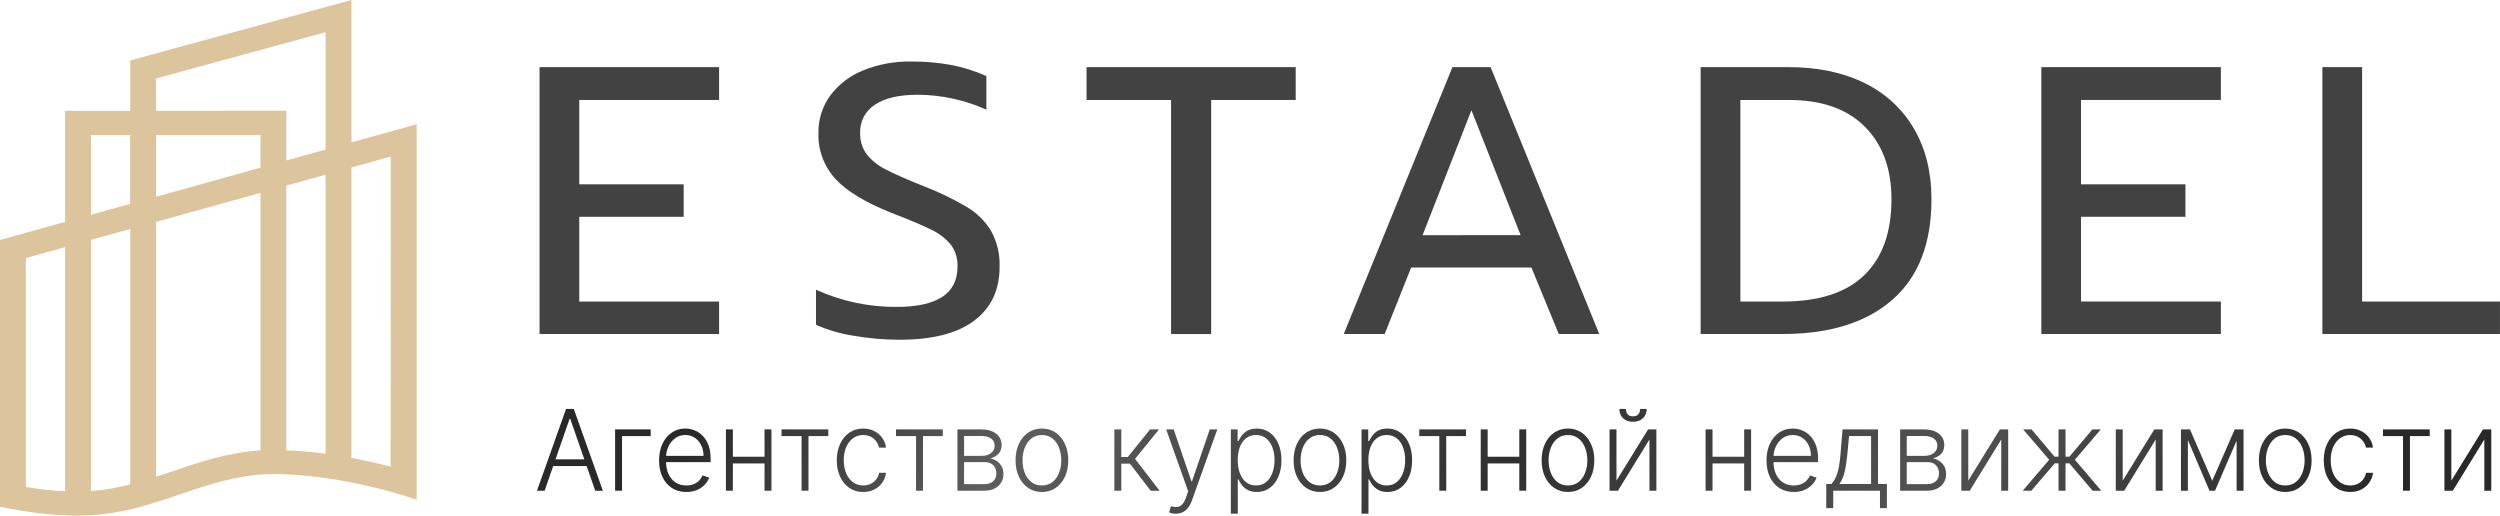 <?xml version="1.0" encoding="UTF-8"?> <svg xmlns="http://www.w3.org/2000/svg" width="160" height="33" viewBox="0 0 160 33" fill="none"><path d="M22.493 9.112V0L8.334 3.868L8.334 7.094L4.167 7.094L4.167 14.197L0 15.36L0 32.432L0.663 32.559C1.817 32.784 2.989 32.925 4.167 32.981L4.894 33L5.83 32.974C7.049 32.888 8.252 32.666 9.414 32.314C10.149 32.102 10.868 31.857 11.565 31.622C13.509 30.964 15.345 30.342 17.504 30.342C21.478 30.342 25.528 31.619 25.569 31.631L26.667 31.981L26.667 7.956L22.493 9.112ZM9.989 5.022L20.834 2.06V9.574L18.324 10.27V7.085L9.989 7.093L9.989 5.022ZM18.324 11.879L20.834 11.182V29.039C20.002 28.927 19.164 28.854 18.324 28.821V11.879ZM16.667 10.73L9.991 12.592V8.642L16.669 8.642L16.667 10.73ZM5.823 8.639H8.332V13.048L5.823 13.744V8.639ZM1.657 31.166L1.657 16.515L4.167 15.818L4.167 31.446C3.325 31.4 2.487 31.306 1.657 31.166ZM5.824 15.351L8.334 14.653L8.334 31.001C7.514 31.22 6.674 31.363 5.824 31.429L5.824 15.351ZM10.993 30.178C10.663 30.289 10.328 30.403 9.991 30.514L9.991 14.199L16.669 12.346V28.825C14.575 28.961 12.758 29.576 10.993 30.178ZM25.003 29.866C24.372 29.701 23.503 29.494 22.493 29.305L22.493 10.722L25.006 10.021L25.003 29.866Z" fill="#DCC49C"></path><path d="M34.531 4.296L46.022 4.296V6.398L37.073 6.398V11.797L43.755 11.797V13.875L37.073 13.875V19.299H46.022V21.376L34.531 21.376V4.296Z" fill="#424242"></path><path d="M54.603 21.483C53.781 21.358 52.98 21.123 52.223 20.787V18.54C53.841 19.279 55.606 19.655 57.392 19.641C59.982 19.641 61.278 18.786 61.28 17.077C61.305 16.57 61.155 16.071 60.855 15.658C60.522 15.262 60.106 14.941 59.635 14.717C59.101 14.448 58.237 14.081 57.041 13.616C55.393 12.964 54.205 12.246 53.477 11.463C52.735 10.654 52.342 9.594 52.38 8.507C52.366 7.656 52.628 6.822 53.128 6.125C53.66 5.408 54.385 4.849 55.223 4.513C56.201 4.114 57.254 3.918 58.313 3.938C59.174 3.931 60.033 4.005 60.88 4.158C61.654 4.308 62.409 4.546 63.127 4.868V7.018C61.751 6.398 60.255 6.072 58.74 6.064C57.541 6.064 56.627 6.276 55.996 6.7C55.693 6.896 55.446 7.165 55.28 7.481C55.114 7.798 55.035 8.151 55.05 8.507C55.033 8.991 55.178 9.467 55.461 9.864C55.79 10.274 56.206 10.608 56.681 10.842C57.223 11.126 58.03 11.481 59.089 11.904C60.056 12.274 60.99 12.723 61.88 13.248C62.52 13.629 63.055 14.159 63.437 14.79C63.818 15.493 64.003 16.282 63.974 17.077C63.974 18.557 63.434 19.705 62.354 20.52C61.274 21.335 59.678 21.743 57.567 21.743C56.573 21.743 55.581 21.656 54.603 21.483Z" fill="#424242"></path><path d="M74.949 6.398L69.539 6.398V4.296L82.925 4.296V6.398H77.515V21.378H74.949V6.398Z" fill="#424242"></path><path d="M92.956 4.296L95.399 4.296L102.352 21.376H99.761L98.012 17.124H90.313L88.618 21.376H86L92.956 4.296ZM97.318 15.047L94.172 7.056L91.045 15.053L97.318 15.047Z" fill="#424242"></path><path d="M108.84 4.296L114.458 4.296C116.337 4.296 117.966 4.638 119.344 5.322C120.673 5.968 121.774 6.99 122.504 8.255C123.244 9.524 123.614 11.022 123.614 12.749C123.614 15.585 122.779 17.731 121.108 19.188C119.438 20.645 117.099 21.375 114.092 21.376H108.84V4.296ZM114.076 19.299C116.403 19.299 118.148 18.737 119.311 17.613C120.473 16.49 121.054 14.868 121.054 12.749C121.054 10.796 120.486 9.248 119.349 8.107C118.212 6.966 116.587 6.396 114.474 6.398L111.384 6.398V19.299H114.076Z" fill="#424242"></path><path d="M130.645 4.295L142.136 4.295V6.397L133.186 6.397V11.796L139.868 11.796V13.874L133.186 13.874V19.297H142.136V21.375L130.645 21.375V4.295Z" fill="#424242"></path><path d="M148.633 4.296H151.175V19.299H159.998V21.376L148.633 21.376V4.296Z" fill="#424242"></path><path d="M34.856 31.405H34.367L36.226 26.173H36.724L38.583 31.405H38.094L36.492 26.794H36.458L34.856 31.405ZM35.208 29.399H37.742V29.829H35.208V29.399Z" fill="url(#paint0_linear_569_49)"></path><path d="M41.644 27.481V27.91H39.81V31.405H39.366V27.481H41.644Z" fill="url(#paint1_linear_569_49)"></path><path d="M43.927 31.487C43.569 31.487 43.26 31.401 42.999 31.231C42.738 31.059 42.535 30.822 42.392 30.518C42.251 30.213 42.181 29.863 42.181 29.466C42.181 29.071 42.251 28.72 42.392 28.413C42.535 28.105 42.733 27.864 42.984 27.69C43.236 27.515 43.528 27.427 43.859 27.427C44.067 27.427 44.267 27.466 44.46 27.545C44.653 27.621 44.826 27.74 44.979 27.9C45.134 28.058 45.256 28.258 45.346 28.5C45.436 28.74 45.481 29.025 45.481 29.353V29.578H42.487V29.177H45.027C45.027 28.925 44.977 28.699 44.877 28.498C44.779 28.295 44.642 28.135 44.465 28.017C44.291 27.9 44.089 27.841 43.859 27.841C43.616 27.841 43.403 27.907 43.218 28.04C43.034 28.173 42.889 28.349 42.784 28.567C42.681 28.785 42.629 29.023 42.627 29.282V29.522C42.627 29.834 42.679 30.106 42.784 30.34C42.891 30.571 43.041 30.751 43.236 30.879C43.43 31.006 43.66 31.07 43.927 31.07C44.108 31.07 44.267 31.041 44.403 30.983C44.541 30.925 44.657 30.848 44.75 30.751C44.845 30.652 44.916 30.544 44.964 30.426L45.386 30.567C45.328 30.732 45.232 30.884 45.099 31.024C44.968 31.164 44.803 31.276 44.605 31.361C44.409 31.445 44.183 31.487 43.927 31.487Z" fill="url(#paint2_linear_569_49)"></path><path d="M49.046 29.231V29.66H46.793V29.231H49.046ZM46.903 27.481V31.405H46.459V27.481H46.903ZM49.373 27.481V31.405H48.929V27.481H49.373Z" fill="url(#paint3_linear_569_49)"></path><path d="M50.018 27.91V27.481H53.011V27.91H51.744V31.405H51.3V27.91H50.018Z" fill="url(#paint4_linear_569_49)"></path><path d="M55.248 31.487C54.905 31.487 54.607 31.399 54.352 31.223C54.099 31.048 53.903 30.808 53.764 30.503C53.624 30.198 53.554 29.851 53.554 29.461C53.554 29.067 53.625 28.717 53.766 28.411C53.909 28.104 54.107 27.864 54.36 27.69C54.612 27.515 54.906 27.427 55.24 27.427C55.496 27.427 55.728 27.478 55.936 27.581C56.144 27.681 56.315 27.823 56.45 28.007C56.586 28.189 56.672 28.402 56.707 28.646H56.258C56.211 28.424 56.099 28.235 55.921 28.079C55.745 27.92 55.52 27.841 55.248 27.841C55.003 27.841 54.787 27.909 54.599 28.045C54.411 28.18 54.264 28.368 54.158 28.61C54.053 28.85 54.001 29.129 54.001 29.445C54.001 29.764 54.052 30.046 54.155 30.291C54.258 30.535 54.403 30.725 54.589 30.863C54.777 31.001 54.997 31.07 55.248 31.07C55.417 31.07 55.572 31.038 55.712 30.973C55.853 30.907 55.971 30.813 56.066 30.692C56.162 30.571 56.227 30.427 56.261 30.26H56.709C56.676 30.497 56.594 30.708 56.462 30.894C56.333 31.078 56.164 31.223 55.956 31.328C55.75 31.434 55.514 31.487 55.248 31.487Z" fill="url(#paint5_linear_569_49)"></path><path d="M57.344 27.91V27.481H60.338V27.91H59.071V31.405H58.627V27.91H57.344Z" fill="url(#paint6_linear_569_49)"></path><path d="M61.276 31.405V27.481H62.785C63.193 27.481 63.514 27.571 63.748 27.752C63.984 27.932 64.102 28.176 64.102 28.482C64.102 28.716 64.037 28.902 63.905 29.042C63.774 29.181 63.598 29.28 63.377 29.338C63.525 29.364 63.662 29.419 63.788 29.504C63.916 29.589 64.02 29.702 64.1 29.841C64.18 29.981 64.22 30.148 64.22 30.342C64.22 30.547 64.17 30.729 64.07 30.889C63.97 31.049 63.83 31.175 63.648 31.267C63.467 31.359 63.253 31.405 63.005 31.405H61.276ZM61.7 30.983H63.005C63.239 30.983 63.425 30.922 63.561 30.799C63.697 30.675 63.766 30.51 63.766 30.304C63.766 30.084 63.701 29.909 63.571 29.777C63.443 29.645 63.271 29.578 63.055 29.578H61.7V30.983ZM61.7 29.175H62.813C62.986 29.175 63.135 29.147 63.262 29.093C63.388 29.038 63.486 28.962 63.554 28.863C63.623 28.762 63.658 28.645 63.656 28.51C63.656 28.318 63.579 28.169 63.426 28.063C63.273 27.956 63.06 27.902 62.785 27.902H61.7V29.175Z" fill="url(#paint7_linear_569_49)"></path><path d="M66.682 31.487C66.351 31.487 66.059 31.401 65.804 31.229C65.552 31.056 65.354 30.819 65.211 30.516C65.068 30.211 64.996 29.859 64.996 29.461C64.996 29.059 65.068 28.705 65.211 28.401C65.354 28.094 65.552 27.855 65.804 27.685C66.059 27.513 66.351 27.427 66.682 27.427C67.013 27.427 67.305 27.513 67.558 27.685C67.811 27.857 68.009 28.096 68.152 28.401C68.296 28.705 68.369 29.059 68.369 29.461C68.369 29.859 68.297 30.211 68.154 30.516C68.011 30.819 67.812 31.056 67.558 31.229C67.305 31.401 67.013 31.487 66.682 31.487ZM66.682 31.07C66.948 31.07 67.174 30.997 67.358 30.851C67.543 30.704 67.683 30.509 67.777 30.265C67.874 30.022 67.922 29.754 67.922 29.461C67.922 29.168 67.874 28.899 67.777 28.653C67.683 28.408 67.543 28.212 67.358 28.063C67.174 27.915 66.948 27.841 66.682 27.841C66.418 27.841 66.193 27.915 66.006 28.063C65.822 28.212 65.681 28.408 65.585 28.653C65.49 28.899 65.443 29.168 65.443 29.461C65.443 29.754 65.49 30.022 65.585 30.265C65.681 30.509 65.822 30.704 66.006 30.851C66.191 30.997 66.416 31.07 66.682 31.07Z" fill="url(#paint8_linear_569_49)"></path><path d="M71.319 31.405V27.481H71.763V29.246H72.18L73.604 27.481H74.178L72.641 29.369L74.213 31.405H73.639L72.317 29.675H71.763V31.405H71.319Z" fill="url(#paint9_linear_569_49)"></path><path d="M75.25 32.876C75.162 32.876 75.08 32.868 75.003 32.851C74.927 32.834 74.866 32.815 74.821 32.795L74.941 32.394C75.092 32.441 75.227 32.458 75.345 32.445C75.463 32.433 75.568 32.378 75.659 32.281C75.751 32.186 75.832 32.039 75.904 31.842L76.043 31.443L74.634 27.481H75.115L76.253 30.805H76.288L77.425 27.481H77.907L76.285 32.026C76.217 32.215 76.133 32.372 76.033 32.498C75.934 32.626 75.818 32.721 75.687 32.782C75.557 32.845 75.412 32.876 75.25 32.876Z" fill="url(#paint10_linear_569_49)"></path><path d="M78.775 32.876V27.481H79.207V28.229H79.259C79.313 28.112 79.386 27.992 79.479 27.869C79.572 27.745 79.695 27.64 79.848 27.555C80.003 27.47 80.197 27.427 80.432 27.427C80.748 27.427 81.024 27.512 81.26 27.683C81.498 27.851 81.682 28.088 81.814 28.393C81.947 28.696 82.013 29.049 82.013 29.453C82.013 29.858 81.947 30.213 81.814 30.518C81.682 30.823 81.498 31.061 81.26 31.231C81.024 31.401 80.749 31.487 80.437 31.487C80.206 31.487 80.012 31.444 79.856 31.359C79.701 31.274 79.575 31.169 79.479 31.045C79.384 30.919 79.311 30.796 79.259 30.677H79.219V32.876H78.775ZM79.215 29.445C79.215 29.762 79.26 30.043 79.352 30.288C79.445 30.532 79.578 30.724 79.751 30.863C79.925 31.001 80.137 31.07 80.384 31.07C80.639 31.07 80.853 30.999 81.028 30.856C81.204 30.711 81.338 30.516 81.43 30.271C81.523 30.025 81.569 29.75 81.569 29.445C81.569 29.144 81.524 28.872 81.432 28.63C81.342 28.389 81.209 28.197 81.033 28.056C80.857 27.913 80.641 27.841 80.384 27.841C80.135 27.841 79.923 27.91 79.748 28.048C79.574 28.184 79.441 28.373 79.349 28.615C79.259 28.855 79.215 29.132 79.215 29.445Z" fill="url(#paint11_linear_569_49)"></path><path d="M84.477 31.487C84.146 31.487 83.853 31.401 83.599 31.229C83.346 31.056 83.148 30.819 83.005 30.516C82.862 30.211 82.79 29.859 82.79 29.461C82.79 29.059 82.862 28.705 83.005 28.401C83.148 28.094 83.346 27.855 83.599 27.685C83.853 27.513 84.146 27.427 84.477 27.427C84.808 27.427 85.099 27.513 85.352 27.685C85.605 27.857 85.803 28.096 85.946 28.401C86.091 28.705 86.163 29.059 86.163 29.461C86.163 29.859 86.091 30.211 85.948 30.516C85.805 30.819 85.607 31.056 85.352 31.229C85.099 31.401 84.808 31.487 84.477 31.487ZM84.477 31.07C84.743 31.07 84.968 30.997 85.153 30.851C85.337 30.704 85.477 30.509 85.572 30.265C85.668 30.022 85.716 29.754 85.716 29.461C85.716 29.168 85.668 28.899 85.572 28.653C85.477 28.408 85.337 28.212 85.153 28.063C84.968 27.915 84.743 27.841 84.477 27.841C84.212 27.841 83.987 27.915 83.801 28.063C83.616 28.212 83.475 28.408 83.379 28.653C83.284 28.899 83.237 29.168 83.237 29.461C83.237 29.754 83.284 30.022 83.379 30.265C83.475 30.509 83.616 30.704 83.801 30.851C83.985 30.997 84.21 31.07 84.477 31.07Z" fill="url(#paint12_linear_569_49)"></path><path d="M87.138 32.876V27.481H87.569V28.229H87.621C87.675 28.112 87.748 27.992 87.841 27.869C87.934 27.745 88.057 27.64 88.21 27.555C88.365 27.47 88.559 27.427 88.794 27.427C89.11 27.427 89.386 27.512 89.622 27.683C89.86 27.851 90.044 28.088 90.176 28.393C90.309 28.696 90.375 29.049 90.375 29.453C90.375 29.858 90.309 30.213 90.176 30.518C90.044 30.823 89.86 31.061 89.622 31.231C89.386 31.401 89.112 31.487 88.799 31.487C88.568 31.487 88.374 31.444 88.218 31.359C88.063 31.274 87.937 31.169 87.841 31.045C87.746 30.919 87.673 30.796 87.621 30.677H87.582V32.876H87.138ZM87.577 29.445C87.577 29.762 87.622 30.043 87.714 30.288C87.807 30.532 87.94 30.724 88.113 30.863C88.287 31.001 88.499 31.07 88.746 31.07C89.001 31.07 89.215 30.999 89.39 30.856C89.566 30.711 89.7 30.516 89.792 30.271C89.885 30.025 89.931 29.75 89.931 29.445C89.931 29.144 89.886 28.872 89.794 28.63C89.704 28.389 89.571 28.197 89.395 28.056C89.219 27.913 89.003 27.841 88.746 27.841C88.497 27.841 88.285 27.91 88.11 28.048C87.936 28.184 87.803 28.373 87.711 28.615C87.621 28.855 87.577 29.132 87.577 29.445Z" fill="url(#paint13_linear_569_49)"></path><path d="M90.834 27.91V27.481H93.827V27.91H92.56V31.405H92.116V27.91H90.834Z" fill="url(#paint14_linear_569_49)"></path><path d="M97.352 29.231V29.66H95.1V29.231H97.352ZM95.21 27.481V31.405H94.766V27.481H95.21ZM97.679 27.481V31.405H97.235V27.481H97.679Z" fill="url(#paint15_linear_569_49)"></path><path d="M100.35 31.487C100.019 31.487 99.727 31.401 99.472 31.229C99.219 31.056 99.021 30.819 98.878 30.516C98.735 30.211 98.664 29.859 98.664 29.461C98.664 29.059 98.735 28.705 98.878 28.401C99.021 28.094 99.219 27.855 99.472 27.685C99.727 27.513 100.019 27.427 100.35 27.427C100.681 27.427 100.973 27.513 101.226 27.685C101.478 27.857 101.676 28.096 101.819 28.401C101.964 28.705 102.036 29.059 102.036 29.461C102.036 29.859 101.965 30.211 101.822 30.516C101.679 30.819 101.48 31.056 101.226 31.229C100.973 31.401 100.681 31.487 100.35 31.487ZM100.35 31.07C100.616 31.07 100.842 30.997 101.026 30.851C101.211 30.704 101.35 30.509 101.445 30.265C101.542 30.022 101.59 29.754 101.59 29.461C101.59 29.168 101.542 28.899 101.445 28.653C101.35 28.408 101.211 28.212 101.026 28.063C100.842 27.915 100.616 27.841 100.35 27.841C100.086 27.841 99.86 27.915 99.674 28.063C99.49 28.212 99.349 28.408 99.252 28.653C99.158 28.899 99.11 29.168 99.11 29.461C99.11 29.754 99.158 30.022 99.252 30.265C99.349 30.509 99.49 30.704 99.674 30.851C99.859 30.997 100.084 31.07 100.35 31.07Z" fill="url(#paint16_linear_569_49)"></path><path d="M103.455 30.759L105.478 27.481H106.009V31.405H105.565V28.127L103.55 31.405H103.011V27.481H103.455V30.759ZM104.969 26.173H105.388C105.388 26.416 105.309 26.614 105.151 26.765C104.995 26.917 104.781 26.993 104.51 26.993C104.242 26.993 104.03 26.917 103.874 26.765C103.718 26.614 103.64 26.416 103.64 26.173H104.059C104.059 26.306 104.094 26.418 104.164 26.51C104.235 26.6 104.351 26.645 104.51 26.645C104.67 26.645 104.786 26.6 104.859 26.51C104.933 26.418 104.969 26.306 104.969 26.173Z" fill="url(#paint17_linear_569_49)"></path><path d="M111.744 29.231V29.66H109.492V29.231H111.744ZM109.601 27.481V31.405H109.157V27.481H109.601ZM112.071 27.481V31.405H111.627V27.481H112.071Z" fill="url(#paint18_linear_569_49)"></path><path d="M114.802 31.487C114.444 31.487 114.135 31.401 113.874 31.231C113.613 31.059 113.411 30.822 113.268 30.518C113.126 30.213 113.056 29.863 113.056 29.466C113.056 29.071 113.126 28.72 113.268 28.413C113.411 28.105 113.608 27.864 113.859 27.69C114.112 27.515 114.403 27.427 114.734 27.427C114.942 27.427 115.143 27.466 115.336 27.545C115.528 27.621 115.701 27.74 115.854 27.9C116.009 28.058 116.131 28.258 116.221 28.5C116.311 28.74 116.356 29.025 116.356 29.353V29.578H113.362V29.177H115.902C115.902 28.925 115.852 28.699 115.752 28.498C115.654 28.295 115.517 28.135 115.341 28.017C115.166 27.9 114.964 27.841 114.734 27.841C114.492 27.841 114.278 27.907 114.093 28.04C113.909 28.173 113.764 28.349 113.659 28.567C113.556 28.785 113.504 29.023 113.502 29.282V29.522C113.502 29.834 113.555 30.106 113.659 30.34C113.766 30.571 113.916 30.751 114.111 30.879C114.305 31.006 114.536 31.07 114.802 31.07C114.983 31.07 115.142 31.041 115.278 30.983C115.416 30.925 115.532 30.848 115.625 30.751C115.72 30.652 115.791 30.544 115.839 30.426L116.261 30.567C116.203 30.732 116.107 30.884 115.974 31.024C115.843 31.164 115.678 31.276 115.48 31.361C115.284 31.445 115.058 31.487 114.802 31.487Z" fill="url(#paint19_linear_569_49)"></path><path d="M116.88 32.521V30.976H117.212C117.295 30.88 117.368 30.777 117.429 30.666C117.491 30.556 117.544 30.43 117.589 30.288C117.635 30.145 117.674 29.979 117.706 29.79C117.738 29.599 117.764 29.377 117.786 29.123L117.925 27.481H120.193V30.976H120.762V32.521H120.318V31.405H117.327V32.521H116.88ZM117.723 30.976H119.749V27.91H118.34L118.225 29.123C118.185 29.536 118.128 29.895 118.055 30.202C117.982 30.508 117.871 30.766 117.723 30.976Z" fill="url(#paint20_linear_569_49)"></path><path d="M121.608 31.405V27.481H123.117C123.524 27.481 123.845 27.571 124.08 27.752C124.316 27.932 124.434 28.176 124.434 28.482C124.434 28.716 124.368 28.902 124.237 29.042C124.106 29.181 123.929 29.28 123.708 29.338C123.856 29.364 123.993 29.419 124.12 29.504C124.248 29.589 124.352 29.702 124.432 29.841C124.511 29.981 124.551 30.148 124.551 30.342C124.551 30.547 124.501 30.729 124.402 30.889C124.302 31.049 124.161 31.175 123.98 31.267C123.799 31.359 123.584 31.405 123.337 31.405H121.608ZM122.032 30.983H123.337C123.571 30.983 123.756 30.922 123.893 30.799C124.029 30.675 124.097 30.51 124.097 30.304C124.097 30.084 124.033 29.909 123.903 29.777C123.775 29.645 123.603 29.578 123.386 29.578H122.032V30.983ZM122.032 29.175H123.144C123.317 29.175 123.467 29.147 123.593 29.093C123.72 29.038 123.817 28.962 123.885 28.863C123.955 28.762 123.989 28.645 123.988 28.51C123.988 28.318 123.911 28.169 123.758 28.063C123.605 27.956 123.391 27.902 123.117 27.902H122.032V29.175Z" fill="url(#paint21_linear_569_49)"></path><path d="M125.969 30.759L127.992 27.481H128.523V31.405H128.079V28.127L126.064 31.405H125.525V27.481H125.969V30.759Z" fill="url(#paint22_linear_569_49)"></path><path d="M129.456 31.405L131.147 29.422L129.479 27.481H130.02L131.489 29.226H131.746V27.481H132.193V29.226H132.444L133.914 27.481H134.455L132.791 29.422L134.477 31.405H133.929L132.437 29.655H132.193V31.405H131.746V29.655H131.502L130.005 31.405H129.456Z" fill="url(#paint23_linear_569_49)"></path><path d="M135.854 30.759L137.877 27.481H138.408V31.405H137.964V28.127L135.949 31.405H135.41V27.481H135.854V30.759Z" fill="url(#paint24_linear_569_49)"></path><path d="M141.584 30.769L143.023 27.481H143.454L141.761 31.405H141.406L139.733 27.481H140.157L141.584 30.769ZM140.025 27.481V31.405H139.581V27.481H140.025ZM143.143 31.405V27.481H143.587V31.405H143.143Z" fill="url(#paint25_linear_569_49)"></path><path d="M146.256 31.487C145.925 31.487 145.632 31.401 145.378 31.229C145.125 31.056 144.927 30.819 144.784 30.516C144.641 30.211 144.569 29.859 144.569 29.461C144.569 29.059 144.641 28.705 144.784 28.401C144.927 28.094 145.125 27.855 145.378 27.685C145.632 27.513 145.925 27.427 146.256 27.427C146.587 27.427 146.878 27.513 147.131 27.685C147.384 27.857 147.582 28.096 147.725 28.401C147.87 28.705 147.942 29.059 147.942 29.461C147.942 29.859 147.87 30.211 147.727 30.516C147.584 30.819 147.386 31.056 147.131 31.229C146.878 31.401 146.587 31.487 146.256 31.487ZM146.256 31.07C146.522 31.07 146.747 30.997 146.932 30.851C147.116 30.704 147.256 30.509 147.351 30.265C147.447 30.022 147.495 29.754 147.495 29.461C147.495 29.168 147.447 28.899 147.351 28.653C147.256 28.408 147.116 28.212 146.932 28.063C146.747 27.915 146.522 27.841 146.256 27.841C145.991 27.841 145.766 27.915 145.58 28.063C145.395 28.212 145.255 28.408 145.158 28.653C145.063 28.899 145.016 29.168 145.016 29.461C145.016 29.754 145.063 30.022 145.158 30.265C145.255 30.509 145.395 30.704 145.58 30.851C145.764 30.997 145.99 31.07 146.256 31.07Z" fill="url(#paint26_linear_569_49)"></path><path d="M150.413 31.487C150.071 31.487 149.772 31.399 149.518 31.223C149.265 31.048 149.069 30.808 148.929 30.503C148.789 30.198 148.72 29.851 148.72 29.461C148.72 29.067 148.79 28.717 148.932 28.411C149.075 28.104 149.273 27.864 149.525 27.69C149.778 27.515 150.072 27.427 150.406 27.427C150.662 27.427 150.894 27.478 151.102 27.581C151.31 27.681 151.481 27.823 151.616 28.007C151.752 28.189 151.838 28.402 151.873 28.646H151.424C151.377 28.424 151.265 28.235 151.087 28.079C150.911 27.92 150.686 27.841 150.413 27.841C150.169 27.841 149.953 27.909 149.765 28.045C149.577 28.18 149.43 28.368 149.323 28.61C149.218 28.85 149.166 29.129 149.166 29.445C149.166 29.764 149.218 30.046 149.321 30.291C149.424 30.535 149.569 30.725 149.755 30.863C149.943 31.001 150.162 31.07 150.413 31.07C150.583 31.07 150.738 31.038 150.877 30.973C151.019 30.907 151.137 30.813 151.232 30.692C151.328 30.571 151.393 30.427 151.426 30.26H151.875C151.842 30.497 151.76 30.708 151.628 30.894C151.498 31.078 151.33 31.223 151.122 31.328C150.916 31.434 150.679 31.487 150.413 31.487Z" fill="url(#paint27_linear_569_49)"></path><path d="M152.51 27.91V27.481H155.503V27.91H154.236V31.405H153.792V27.91H152.51Z" fill="url(#paint28_linear_569_49)"></path><path d="M156.886 30.759L158.909 27.481H159.44V31.405H158.996V28.127L156.981 31.405H156.442V27.481H156.886V30.759Z" fill="url(#paint29_linear_569_49)"></path><defs><linearGradient id="paint0_linear_569_49" x1="44.641" y1="26.996" x2="118.531" y2="78.237" gradientUnits="userSpaceOnUse"><stop stop-color="#292929"></stop><stop offset="0.194" stop-color="#5E5E5E"></stop><stop offset="0.49" stop-color="#303030"></stop><stop offset="0.741" stop-color="#525252"></stop><stop offset="1" stop-color="#292929"></stop></linearGradient><linearGradient id="paint1_linear_569_49" x1="44.641" y1="26.996" x2="118.531" y2="78.237" gradientUnits="userSpaceOnUse"><stop stop-color="#292929"></stop><stop offset="0.194" stop-color="#5E5E5E"></stop><stop offset="0.49" stop-color="#303030"></stop><stop offset="0.741" stop-color="#525252"></stop><stop offset="1" stop-color="#292929"></stop></linearGradient><linearGradient id="paint2_linear_569_49" x1="44.641" y1="26.996" x2="118.531" y2="78.237" gradientUnits="userSpaceOnUse"><stop stop-color="#292929"></stop><stop offset="0.194" stop-color="#5E5E5E"></stop><stop offset="0.49" stop-color="#303030"></stop><stop offset="0.741" stop-color="#525252"></stop><stop offset="1" stop-color="#292929"></stop></linearGradient><linearGradient id="paint3_linear_569_49" x1="44.641" y1="26.996" x2="118.531" y2="78.237" gradientUnits="userSpaceOnUse"><stop stop-color="#292929"></stop><stop offset="0.194" stop-color="#5E5E5E"></stop><stop offset="0.49" stop-color="#303030"></stop><stop offset="0.741" stop-color="#525252"></stop><stop offset="1" stop-color="#292929"></stop></linearGradient><linearGradient id="paint4_linear_569_49" x1="44.641" y1="26.996" x2="118.531" y2="78.237" gradientUnits="userSpaceOnUse"><stop stop-color="#292929"></stop><stop offset="0.194" stop-color="#5E5E5E"></stop><stop offset="0.49" stop-color="#303030"></stop><stop offset="0.741" stop-color="#525252"></stop><stop offset="1" stop-color="#292929"></stop></linearGradient><linearGradient id="paint5_linear_569_49" x1="44.641" y1="26.996" x2="118.531" y2="78.237" gradientUnits="userSpaceOnUse"><stop stop-color="#292929"></stop><stop offset="0.194" stop-color="#5E5E5E"></stop><stop offset="0.49" stop-color="#303030"></stop><stop offset="0.741" stop-color="#525252"></stop><stop offset="1" stop-color="#292929"></stop></linearGradient><linearGradient id="paint6_linear_569_49" x1="44.641" y1="26.996" x2="118.531" y2="78.237" gradientUnits="userSpaceOnUse"><stop stop-color="#292929"></stop><stop offset="0.194" stop-color="#5E5E5E"></stop><stop offset="0.49" stop-color="#303030"></stop><stop offset="0.741" stop-color="#525252"></stop><stop offset="1" stop-color="#292929"></stop></linearGradient><linearGradient id="paint7_linear_569_49" x1="44.641" y1="26.996" x2="118.531" y2="78.237" gradientUnits="userSpaceOnUse"><stop stop-color="#292929"></stop><stop offset="0.194" stop-color="#5E5E5E"></stop><stop offset="0.49" stop-color="#303030"></stop><stop offset="0.741" stop-color="#525252"></stop><stop offset="1" stop-color="#292929"></stop></linearGradient><linearGradient id="paint8_linear_569_49" x1="44.641" y1="26.996" x2="118.531" y2="78.237" gradientUnits="userSpaceOnUse"><stop stop-color="#292929"></stop><stop offset="0.194" stop-color="#5E5E5E"></stop><stop offset="0.49" stop-color="#303030"></stop><stop offset="0.741" stop-color="#525252"></stop><stop offset="1" stop-color="#292929"></stop></linearGradient><linearGradient id="paint9_linear_569_49" x1="44.641" y1="26.996" x2="118.531" y2="78.237" gradientUnits="userSpaceOnUse"><stop stop-color="#292929"></stop><stop offset="0.194" stop-color="#5E5E5E"></stop><stop offset="0.49" stop-color="#303030"></stop><stop offset="0.741" stop-color="#525252"></stop><stop offset="1" stop-color="#292929"></stop></linearGradient><linearGradient id="paint10_linear_569_49" x1="44.641" y1="26.996" x2="118.531" y2="78.237" gradientUnits="userSpaceOnUse"><stop stop-color="#292929"></stop><stop offset="0.194" stop-color="#5E5E5E"></stop><stop offset="0.49" stop-color="#303030"></stop><stop offset="0.741" stop-color="#525252"></stop><stop offset="1" stop-color="#292929"></stop></linearGradient><linearGradient id="paint11_linear_569_49" x1="44.641" y1="26.996" x2="118.531" y2="78.237" gradientUnits="userSpaceOnUse"><stop stop-color="#292929"></stop><stop offset="0.194" stop-color="#5E5E5E"></stop><stop offset="0.49" stop-color="#303030"></stop><stop offset="0.741" stop-color="#525252"></stop><stop offset="1" stop-color="#292929"></stop></linearGradient><linearGradient id="paint12_linear_569_49" x1="44.641" y1="26.996" x2="118.531" y2="78.237" gradientUnits="userSpaceOnUse"><stop stop-color="#292929"></stop><stop offset="0.194" stop-color="#5E5E5E"></stop><stop offset="0.49" stop-color="#303030"></stop><stop offset="0.741" stop-color="#525252"></stop><stop offset="1" stop-color="#292929"></stop></linearGradient><linearGradient id="paint13_linear_569_49" x1="44.641" y1="26.996" x2="118.531" y2="78.237" gradientUnits="userSpaceOnUse"><stop stop-color="#292929"></stop><stop offset="0.194" stop-color="#5E5E5E"></stop><stop offset="0.49" stop-color="#303030"></stop><stop offset="0.741" stop-color="#525252"></stop><stop offset="1" stop-color="#292929"></stop></linearGradient><linearGradient id="paint14_linear_569_49" x1="44.641" y1="26.996" x2="118.531" y2="78.237" gradientUnits="userSpaceOnUse"><stop stop-color="#292929"></stop><stop offset="0.194" stop-color="#5E5E5E"></stop><stop offset="0.49" stop-color="#303030"></stop><stop offset="0.741" stop-color="#525252"></stop><stop offset="1" stop-color="#292929"></stop></linearGradient><linearGradient id="paint15_linear_569_49" x1="44.641" y1="26.996" x2="118.531" y2="78.237" gradientUnits="userSpaceOnUse"><stop stop-color="#292929"></stop><stop offset="0.194" stop-color="#5E5E5E"></stop><stop offset="0.49" stop-color="#303030"></stop><stop offset="0.741" stop-color="#525252"></stop><stop offset="1" stop-color="#292929"></stop></linearGradient><linearGradient id="paint16_linear_569_49" x1="44.641" y1="26.996" x2="118.531" y2="78.237" gradientUnits="userSpaceOnUse"><stop stop-color="#292929"></stop><stop offset="0.194" stop-color="#5E5E5E"></stop><stop offset="0.49" stop-color="#303030"></stop><stop offset="0.741" stop-color="#525252"></stop><stop offset="1" stop-color="#292929"></stop></linearGradient><linearGradient id="paint17_linear_569_49" x1="44.641" y1="26.996" x2="118.531" y2="78.237" gradientUnits="userSpaceOnUse"><stop stop-color="#292929"></stop><stop offset="0.194" stop-color="#5E5E5E"></stop><stop offset="0.49" stop-color="#303030"></stop><stop offset="0.741" stop-color="#525252"></stop><stop offset="1" stop-color="#292929"></stop></linearGradient><linearGradient id="paint18_linear_569_49" x1="44.641" y1="26.996" x2="118.531" y2="78.237" gradientUnits="userSpaceOnUse"><stop stop-color="#292929"></stop><stop offset="0.194" stop-color="#5E5E5E"></stop><stop offset="0.49" stop-color="#303030"></stop><stop offset="0.741" stop-color="#525252"></stop><stop offset="1" stop-color="#292929"></stop></linearGradient><linearGradient id="paint19_linear_569_49" x1="44.641" y1="26.996" x2="118.531" y2="78.237" gradientUnits="userSpaceOnUse"><stop stop-color="#292929"></stop><stop offset="0.194" stop-color="#5E5E5E"></stop><stop offset="0.49" stop-color="#303030"></stop><stop offset="0.741" stop-color="#525252"></stop><stop offset="1" stop-color="#292929"></stop></linearGradient><linearGradient id="paint20_linear_569_49" x1="44.641" y1="26.996" x2="118.531" y2="78.237" gradientUnits="userSpaceOnUse"><stop stop-color="#292929"></stop><stop offset="0.194" stop-color="#5E5E5E"></stop><stop offset="0.49" stop-color="#303030"></stop><stop offset="0.741" stop-color="#525252"></stop><stop offset="1" stop-color="#292929"></stop></linearGradient><linearGradient id="paint21_linear_569_49" x1="44.641" y1="26.996" x2="118.531" y2="78.237" gradientUnits="userSpaceOnUse"><stop stop-color="#292929"></stop><stop offset="0.194" stop-color="#5E5E5E"></stop><stop offset="0.49" stop-color="#303030"></stop><stop offset="0.741" stop-color="#525252"></stop><stop offset="1" stop-color="#292929"></stop></linearGradient><linearGradient id="paint22_linear_569_49" x1="44.641" y1="26.996" x2="118.531" y2="78.237" gradientUnits="userSpaceOnUse"><stop stop-color="#292929"></stop><stop offset="0.194" stop-color="#5E5E5E"></stop><stop offset="0.49" stop-color="#303030"></stop><stop offset="0.741" stop-color="#525252"></stop><stop offset="1" stop-color="#292929"></stop></linearGradient><linearGradient id="paint23_linear_569_49" x1="44.641" y1="26.996" x2="118.531" y2="78.237" gradientUnits="userSpaceOnUse"><stop stop-color="#292929"></stop><stop offset="0.194" stop-color="#5E5E5E"></stop><stop offset="0.49" stop-color="#303030"></stop><stop offset="0.741" stop-color="#525252"></stop><stop offset="1" stop-color="#292929"></stop></linearGradient><linearGradient id="paint24_linear_569_49" x1="44.641" y1="26.996" x2="118.531" y2="78.237" gradientUnits="userSpaceOnUse"><stop stop-color="#292929"></stop><stop offset="0.194" stop-color="#5E5E5E"></stop><stop offset="0.49" stop-color="#303030"></stop><stop offset="0.741" stop-color="#525252"></stop><stop offset="1" stop-color="#292929"></stop></linearGradient><linearGradient id="paint25_linear_569_49" x1="44.641" y1="26.996" x2="118.531" y2="78.237" gradientUnits="userSpaceOnUse"><stop stop-color="#292929"></stop><stop offset="0.194" stop-color="#5E5E5E"></stop><stop offset="0.49" stop-color="#303030"></stop><stop offset="0.741" stop-color="#525252"></stop><stop offset="1" stop-color="#292929"></stop></linearGradient><linearGradient id="paint26_linear_569_49" x1="44.641" y1="26.996" x2="118.531" y2="78.237" gradientUnits="userSpaceOnUse"><stop stop-color="#292929"></stop><stop offset="0.194" stop-color="#5E5E5E"></stop><stop offset="0.49" stop-color="#303030"></stop><stop offset="0.741" stop-color="#525252"></stop><stop offset="1" stop-color="#292929"></stop></linearGradient><linearGradient id="paint27_linear_569_49" x1="44.641" y1="26.996" x2="118.531" y2="78.237" gradientUnits="userSpaceOnUse"><stop stop-color="#292929"></stop><stop offset="0.194" stop-color="#5E5E5E"></stop><stop offset="0.49" stop-color="#303030"></stop><stop offset="0.741" stop-color="#525252"></stop><stop offset="1" stop-color="#292929"></stop></linearGradient><linearGradient id="paint28_linear_569_49" x1="44.641" y1="26.996" x2="118.531" y2="78.237" gradientUnits="userSpaceOnUse"><stop stop-color="#292929"></stop><stop offset="0.194" stop-color="#5E5E5E"></stop><stop offset="0.49" stop-color="#303030"></stop><stop offset="0.741" stop-color="#525252"></stop><stop offset="1" stop-color="#292929"></stop></linearGradient><linearGradient id="paint29_linear_569_49" x1="44.641" y1="26.996" x2="118.531" y2="78.237" gradientUnits="userSpaceOnUse"><stop stop-color="#292929"></stop><stop offset="0.194" stop-color="#5E5E5E"></stop><stop offset="0.49" stop-color="#303030"></stop><stop offset="0.741" stop-color="#525252"></stop><stop offset="1" stop-color="#292929"></stop></linearGradient></defs></svg> 